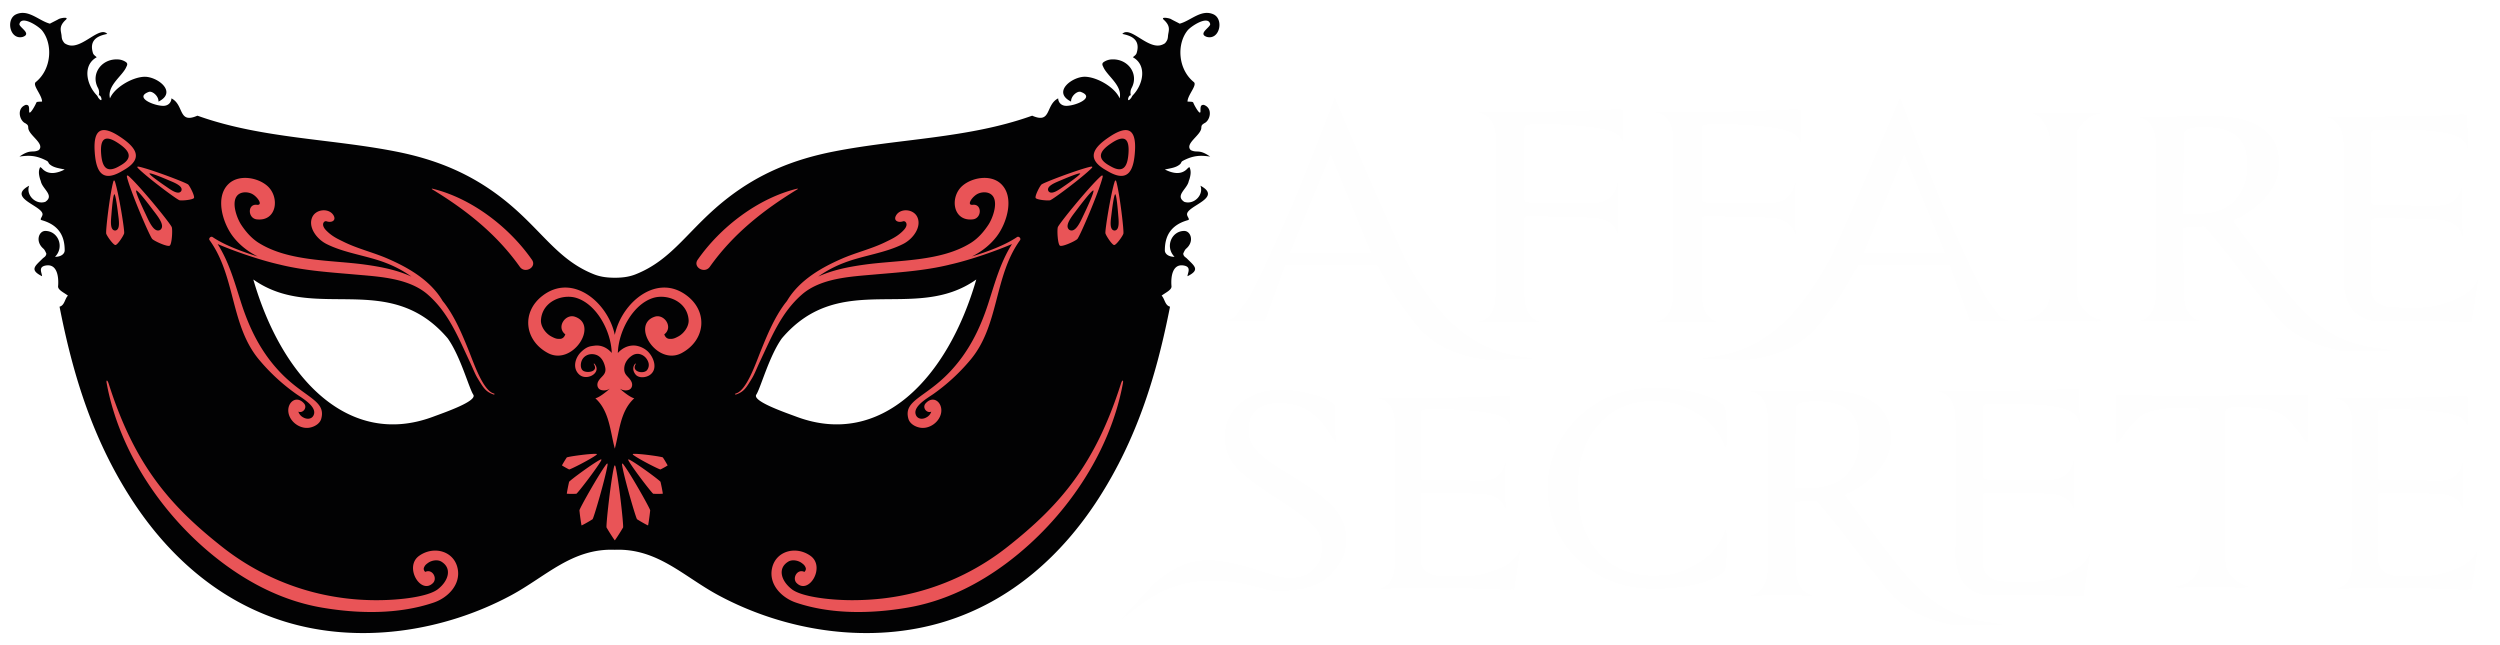 <svg xmlns="http://www.w3.org/2000/svg" width="155" height="40" viewBox="0 0 155 40"><defs><filter id="a" width="104.7%" height="112.1%" x="-2.4%" y="-3%" filterUnits="objectBoundingBox"><feOffset dy="1" in="SourceAlpha" result="shadowOffsetOuter1"/><feGaussianBlur in="shadowOffsetOuter1" result="shadowBlurOuter1" stdDeviation=".5"/><feColorMatrix in="shadowBlurOuter1" result="shadowMatrixOuter1" values="0 0 0 0 0 0 0 0 0 0 0 0 0 0 0 0 0 0 0.5 0"/><feMerge><feMergeNode in="shadowMatrixOuter1"/><feMergeNode in="SourceGraphic"/></feMerge></filter></defs><g fill="none" fill-rule="evenodd"><path fill="#020203" d="M46.891 24.466c.265-.401.793-2.38 1.586-3.49 3.647-4.28 8.246-.951 12.052-3.647-1.782 6.168-5.934 10.441-11.123 8.517-.815-.302-2.779-.98-2.515-1.38m-20.062 1.38c-5.189 1.924-9.341-2.35-11.123-8.517 3.805 2.696 8.404-.634 12.052 3.648.792 1.109 1.32 3.088 1.585 3.489.265.4-1.7 1.078-2.514 1.38M75.23.886c-.756-.335-1.403.401-2.09.582-.091-.055-.44-.222-.536-.282-.115-.07-.672-.164-.449.04.468.428.286.69.26 1.013a.797.797 0 0 1-.037.212.756.756 0 0 1-.152.233.878.878 0 0 1-.292.126c-.838.18-1.88-1.215-2.35-.707.41.089 1.17.266.888 1.184-.04.13-.166.19-.232.263.882.49.646 1.675.005 2.346a.466.466 0 0 0-.093.146c-.335.458-.208-.174-.04-.134a.615.615 0 0 1 .051-.458c.477-.895-.273-1.89-1.349-1.756a.998.998 0 0 0-.352.132c-.093.058-.167.128-.066.305.218.564 1.22 1.166 1.02 1.968-.26-.652-1.358-1.313-2.128-1.34-.79-.026-2.082.94-.88 1.541-.02-.342.388-.682.602-.602.903.335-.263.844-.87.864-.38.013-.533-.262-.533-.463-.801.401-.401 1.604-1.608 1.075-.034.008-.067.02-.1.032-3.915 1.381-8.155 1.392-12.188 2.184-2.556.5-4.635 1.382-6.546 2.852-2.458 1.892-3.394 3.83-5.76 4.767-.44.173-.868.21-1.287.211-.42-.002-.848-.038-1.288-.211-2.365-.936-3.301-2.875-5.76-4.767-1.912-1.47-3.99-2.352-6.547-2.852-4.033-.792-8.273-.803-12.186-2.184a1.003 1.003 0 0 0-.102-.032c-1.206.53-.805-.674-1.607-1.075 0 .201-.154.476-.534.463-.608-.02-1.773-.53-.87-.864.214-.08.622.26.602.602 1.203-.602-.088-1.567-.879-1.54-.771.026-1.868.687-2.128 1.34-.201-.803.802-1.405 1.021-1.969.1-.177.026-.247-.067-.305a1.002 1.002 0 0 0-.353-.132c-1.074-.133-1.826.861-1.347 1.756a.619.619 0 0 1 .049.458c.17-.04.296.592-.04.134a.452.452 0 0 0-.092-.146c-.641-.671-.878-1.856.005-2.346-.065-.072-.192-.133-.232-.263-.283-.918.478-1.095.886-1.184-.467-.508-1.51.887-2.347.707a.871.871 0 0 1-.293-.126.766.766 0 0 1-.152-.233.83.83 0 0 1-.037-.212c-.027-.323-.209-.585.26-1.013.223-.204-.334-.11-.448-.04-.098.06-.446.227-.536.282-.688-.18-1.336-.917-2.091-.582-.662.293-.401 1.604.4 1.404.602-.201-.243-.608-.2-.803.125-.56 1.191.138 1.403.402.677.841.602 2.406-.4 3.208-.2.2.4.801.4 1.203 0 0-.112 0-.245.01-.042.006-.086.013-.11.05-.045.14-.445.862-.446.54-.001-.275 0-.4-.2-.4-.602.2-.401 1.002-.02 1.15.083.072.162.08.165.272.008.46 1.057.984.656 1.384-.4.202-.49-.092-1.202.402.583-.085 1.04-.084 1.694.263.114.06.094.14.174.21.247.216.563.245.937.329-.4.2-1.001.401-1.417-.08a.536.536 0 0 0-.103-.07c-.114.22-.085.449-.023.682.015.058.033.117.06.177.08.494.882.895.28 1.295-.6.201-1.218-.432-1-1.001-1.414.759.827 1.237.83 1.773-.003.152-.204.322-.063.361 1.146.319 1.436 1.073 1.436 1.875 0 .2-.2.401-.601.401.601-.601.201-1.605-.601-1.605-.401 0-.641.654-.114 1.102.085.072.163.27.18.309-.026.181-.145.214-.23.298-.468.469-.838.698-.037 1.099 0-.201-.28-.596.266-.67.668-.09.779.702.728 1.294-.02.23.396.407.61.579-.2.2-.2.601-.52.685l.04.2.04.2c.814 4.008 2.005 7.819 4.311 11.428 2.3 3.6 5.487 6.423 9.54 7.685 4.635 1.443 9.877.634 14.068-1.62 2.163-1.164 3.782-2.925 6.427-2.821 2.644-.104 4.262 1.657 6.426 2.82 4.191 2.255 9.432 3.064 14.067 1.621 4.054-1.262 7.241-4.085 9.541-7.685 2.305-3.61 3.497-7.42 4.31-11.428.013-.066.028-.132.04-.2.014-.067.028-.134.04-.2-.32-.084-.32-.485-.52-.685.216-.172.63-.349.612-.579-.052-.592.059-1.384.726-1.294.548.074.266.469.266.67.803-.401.432-.63-.036-1.099-.084-.084-.204-.117-.23-.298.016-.039.094-.237.18-.309.528-.448.287-1.102-.114-1.102-.802 0-1.204 1.004-.602 1.605-.4 0-.602-.201-.602-.401 0-.802.292-1.556 1.437-1.875.142-.039-.06-.21-.061-.361.001-.536 2.243-1.014.83-1.773.217.57-.4 1.202-1.002 1.001-.602-.4.2-.801.28-1.295.028-.06.045-.119.061-.177.062-.233.09-.462-.023-.683a.47.47 0 0 0-.102.07c-.416.482-1.018.281-1.42.08.377-.083.692-.112.94-.327.08-.07.059-.15.173-.21.655-.348 1.11-.349 1.695-.264-.714-.494-.802-.2-1.203-.402-.401-.4.647-.924.655-1.384.004-.192.084-.2.165-.272.383-.148.583-.95-.018-1.15-.2 0-.199.125-.2.4-.003.322-.402-.4-.447-.54-.024-.037-.07-.044-.11-.05-.132-.01-.246-.01-.246-.01 0-.402.602-1.003.401-1.203-1.002-.802-1.077-2.367-.4-3.208.211-.264 1.277-.962 1.403-.402.044.195-.802.602-.2.803.801.2 1.061-1.11.4-1.404"/><path fill="#E95457" d="M69.491 23.809c-1.596 5.004-3.77 7.52-6.999 10.073a15.36 15.36 0 0 1-5.724 2.846c-1.305.339-2.63.486-3.975.483-1.323-.003-3.092-.204-3.703-.68-.677-.526-.89-1.311-.21-1.714.228-.135.587-.08.809.078.096.069.188.136.238.249.063.11.045.215-.053.315-.442-.215-.779.393-.481.69.756.756 1.811-1.013.853-1.69-.91-.643-2.164-.296-2.384.794-.204 1.01.627 1.816 1.478 2.105 2.19.745 4.676.697 6.9.32 2.304-.389 4.386-1.419 6.238-2.815 3.53-2.662 6.352-6.76 7.146-11.12.034-.185-.04-.23-.133.066M25.99 34.459c-.959.677.097 2.446.853 1.69.298-.297-.039-.905-.48-.69-.099-.1-.118-.206-.054-.315.049-.113.142-.18.238-.249.222-.158.58-.213.81-.078.68.403.466 1.188-.21 1.714-.612.476-2.381.677-3.705.68a15.573 15.573 0 0 1-3.975-.483 15.36 15.36 0 0 1-5.724-2.846c-3.23-2.553-5.402-5.07-6.998-10.073-.095-.296-.167-.25-.134-.067.794 4.36 3.617 8.46 7.147 11.121 1.851 1.396 3.934 2.426 6.238 2.815 2.223.377 4.71.425 6.9-.32.85-.29 1.682-1.095 1.479-2.105-.22-1.09-1.476-1.437-2.385-.794m23.465-22.73c.019-.01.007-.039-.014-.035-2.432.586-4.767 2.378-6.185 4.41-.321.462.43.891.751.44 1.446-2.04 3.332-3.528 5.448-4.815M32.98 16.105c-1.417-2.033-3.752-3.825-6.184-4.41-.02-.005-.033.023-.015.034 2.118 1.287 4.002 2.776 5.449 4.815.32.451 1.073.022.75-.44m8.118 12.26c-.032-.046-1.381-.242-1.814-.224-.033 0-.048.01-.051.02-.002.014.009.031.038.051.372.278 1.634.917 1.68.895.097-.047.308-.16.432-.242.004-.003.01-.006.01-.01a6.625 6.625 0 0 0-.294-.49m-2.082.133c-.036-.018-.056-.019-.065-.008-.007.014-.001.039.023.08.31.542 1.468 2.039 1.528 2.044.127.008.406.012.575-.002.006 0 .013 0 .015-.006.003-.004.002-.012 0-.019a9.713 9.713 0 0 0-.14-.709c-.018-.072-1.445-1.13-1.936-1.38m-.44.245c-.012.011-.016.044-.005.105.136.826.86 3.303.927 3.346.142.093.46.28.66.376.007.003.015.007.019.003.005-.003.007-.013.01-.022.048-.264.105-.705.124-.906.008-.094-1.2-2.243-1.662-2.85-.035-.045-.058-.06-.072-.052m-1.61-.531c.027-.02.039-.037.037-.05-.003-.01-.02-.02-.052-.021-.433-.018-1.782.178-1.814.224a7.229 7.229 0 0 0-.29.475c-.003.005-.006.01-.006.014a.02.02 0 0 0 .01.01c.125.082.336.196.433.243.046.022 1.306-.617 1.681-.895m.317.278c-.008-.01-.028-.01-.065.008-.49.25-1.917 1.308-1.935 1.38a10.19 10.19 0 0 0-.14.71c-.002.006-.003.014 0 .018.003.005.008.006.015.006.17.014.448.01.575.002.059-.005 1.217-1.502 1.529-2.044.023-.041.028-.066.021-.08m.375.253c-.016-.008-.037.007-.073.051-.461.608-1.67 2.757-1.661 2.85.018.202.075.643.125.907.001.009.003.019.009.022.004.004.012 0 .019-.003.2-.096.518-.283.66-.376.067-.043.79-2.52.927-3.346.01-.06.007-.094-.006-.105m.46.113c-.017.002-.035.029-.05.094-.205.868-.51 3.673-.462 3.756.102.178.336.557.494.776.006.008.01.016.018.016.006 0 .012-.008.017-.016.156-.219.392-.598.494-.776.047-.083-.258-2.888-.462-3.756-.016-.065-.032-.092-.05-.094m-9.06-7.129c-.403-.993-.824-2.007-1.464-2.877-.05-.066-.1-.127-.151-.19-.784-1.337-2.252-2.122-3.42-2.629-.87-.377-1.81-.597-2.664-1.012-.373-.182-.7-.325-1.033-.633-.117-.108-.242-.233-.284-.385-.048-.175.071-.323.214-.276.296.097.589-.04.44-.34-.25-.495-1.099-.451-1.338.085-.267.598.256 1.334.865 1.648 1.12.574 2.515.725 3.688 1.18a7.08 7.08 0 0 1 1.601.854c-.864-.4-1.831-.6-2.88-.745-2.104-.291-4.713-.18-6.577-1.339-.45-.28-.802-.68-1.096-1.125-.254-.385-.598-1.29-.301-1.75.193-.301.617-.321.917-.195.363.15.78.752.346.701-.578-.067-.571.838 0 .903 1.258.143 1.446-1.41.629-2.096-.604-.508-1.723-.694-2.351-.127-.9.811-.388 2.459.243 3.282.417.545.944.943 1.532 1.24-.875-.266-2.055-.695-2.79-1.2-.111-.076-.271.078-.19.191 1.637 2.262 1.275 5.32 3.111 7.46a12.034 12.034 0 0 0 2.26 2.075c.363.252 1.214.736 1.109 1.227-.072.328-.415.384-.69.217a.603.603 0 0 1-.286-.35c.273.126.587-.248.345-.515-.472-.525-1.04-.058-.963.548.076.599.734 1.08 1.334.958.32-.064.624-.26.703-.549.314-1.134-1.014-1.293-2.509-2.843-1.203-1.247-1.93-2.706-2.461-4.36-.41-1.275-.742-2.506-1.453-3.628.818.355 2.492.97 3.894 1.283.015.004.029.01.045.012 1.528.366 3.095.462 4.655.6 1.464.129 3.273.221 4.439 1.241 1.282 1.122 1.877 2.634 2.584 4.129.234.494.334.788.519 1.087.334.543.472.809.985.98.042.015.06-.053.019-.062-.678-.156-1.253-1.876-1.576-2.675m20.653-3.459c1.165-1.02 2.973-1.112 4.437-1.242 1.561-.137 3.127-.233 4.657-.599.014-.002.028-.008.043-.012 1.403-.313 3.075-.928 3.895-1.283-.71 1.122-1.043 2.353-1.453 3.628-.53 1.654-1.257 3.113-2.462 4.36-1.495 1.55-2.823 1.709-2.509 2.843.08.288.384.485.704.549.6.122 1.256-.36 1.333-.958.077-.606-.49-1.073-.964-.548-.24.267.074.641.347.516a.597.597 0 0 1-.288.35c-.273.166-.616.11-.688-.218-.107-.49.746-.975 1.11-1.227a12.03 12.03 0 0 0 2.258-2.074c1.836-2.142 1.476-5.199 3.112-7.461.08-.113-.079-.267-.19-.191-.735.505-1.914.934-2.79 1.2.588-.297 1.115-.695 1.532-1.24.63-.823 1.143-2.47.243-3.282-.629-.567-1.747-.381-2.351.127-.817.687-.63 2.239.628 2.096.572-.065.578-.97 0-.903-.434.051-.016-.551.347-.701.3-.126.723-.106.917.195.296.46-.047 1.365-.303 1.75-.293.444-.645.845-1.095 1.125-1.864 1.16-4.473 1.048-6.576 1.34-1.049.145-2.017.345-2.88.744a7.11 7.11 0 0 1 1.602-.854c1.172-.455 2.565-.606 3.685-1.18.611-.314 1.134-1.05.867-1.648-.239-.536-1.09-.58-1.337-.084-.15.299.142.436.438.339.143-.047.263.101.215.276-.042.152-.168.277-.284.385-.335.308-.66.45-1.034.633-.854.415-1.794.635-2.664 1.012-1.167.507-2.635 1.292-3.42 2.629-.05.063-.1.124-.15.19-.64.87-1.061 1.884-1.464 2.877-.324.8-.899 2.519-1.576 2.675-.04.01-.024.077.017.063.515-.172.653-.438.987-.981.184-.3.284-.593.518-1.087.708-1.495 1.303-3.007 2.586-4.129m19.388-3.974c-.343-.03-.23-.652-.186-1.024.037-.308.15-1.199.231-1.228.081.032.156.927.181 1.236.03.375.115 1.001-.226 1.016m.064-3.104h-.001c-.02 0-.037.025-.055.08-.238.737-.61 3.042-.57 3.198.042.157.413.722.542.725.13.003.523-.547.57-.703.048-.153-.227-2.47-.434-3.217-.015-.056-.032-.083-.052-.083m-3.37-.02c.286-.122 1.114-.47 1.18-.413.011.086-.726.598-.98.773-.31.213-.81.6-.994.312-.145-.31.45-.524.795-.672m-.689 1.248c.156-.035 2.026-1.433 2.57-1.986.04-.04.054-.069.044-.086-.01-.018-.04-.02-.097-.01-.756.165-2.94.994-3.053 1.107-.116.115-.42.719-.358.832.063.114.735.18.894.143m1.652.596c.237-.316.925-1.222 1.034-1.204.067.088-.417 1.119-.586 1.474-.206.43-.51 1.174-.896.974-.356-.25.162-.864.448-1.244m-1.04 2.22c.142.084.924-.27 1.075-.41.149-.138 1.318-2.864 1.564-3.814.02-.073.016-.112-.005-.124-.021-.013-.057.002-.112.052-.73.66-2.601 2.958-2.655 3.154-.054.2-.006 1.056.134 1.142m4.251-5.778c-.046.766-.251 1.33-1.066.88a7.163 7.163 0 0 1-.2-.114c-.796-.484-.41-.944.232-1.364.352-.232.639-.326.817-.222.18.104.242.398.217.82m.076-1.326c-.267-.156-.694-.016-1.22.33-.958.628-1.534 1.314-.349 2.036.054.032.246.144.3.174 1.218.668 1.526-.176 1.593-1.317.038-.63-.056-1.068-.324-1.223M6.91 13.277c.025-.31.1-1.204.181-1.236.082.03.194.92.231 1.228.046.372.156.994-.184 1.024-.342-.015-.257-.641-.228-1.016m.247 1.915c.129-.003.5-.568.54-.725.042-.156-.33-2.46-.567-3.198-.019-.055-.037-.08-.056-.08h-.001c-.02 0-.036.027-.052.083-.207.746-.483 3.064-.435 3.217.048.156.442.706.57.703m3.286-4.023c.345.148.94.361.796.672-.186.288-.685-.099-.995-.312-.255-.175-.991-.687-.98-.773.067-.057.894.291 1.179.413m.69 1.248c.158.036.831-.03.893-.143.061-.113-.243-.717-.358-.832-.113-.113-2.296-.942-3.053-1.106-.057-.011-.088-.009-.097.009h-.001c-.009.017.005.045.046.086.543.553 2.412 1.951 2.57 1.986m-2.688-.608c.11-.018.798.888 1.034 1.204.287.38.804.993.448 1.244-.385.2-.69-.544-.894-.974-.17-.355-.655-1.386-.588-1.474m-.446-.872c-.056-.05-.092-.065-.113-.052h-.002c-.02.012-.022.05-.004.124.247.95 1.415 3.676 1.565 3.813.151.14.933.495 1.074.41.139-.085.188-.942.134-1.141-.053-.196-1.926-2.494-2.654-3.154M6.266 9.455c-.024-.422.038-.716.217-.82.18-.104.464-.01.818.222.641.42 1.028.88.233 1.364a6.17 6.17 0 0 1-.2.115c-.816.449-1.023-.115-1.068-.881m1.194 1.214c.053-.03.247-.142.298-.174 1.188-.722.61-1.408-.347-2.036-.527-.346-.953-.486-1.22-.33-.269.155-.36.593-.323 1.223.066 1.141.373 1.985 1.592 1.317m35.156 7.683c-1.87-1.461-4.075.397-4.498 2.412-.424-2.015-2.63-3.873-4.5-2.414-1.299 1.015-1.104 2.759.352 3.538 1.533.82 3.177-1.75 1.672-2.252-.59-.197-1.17.653-.592 1.094-.07.198-.196.292-.383.281-.182.009-.333-.07-.489-.152-.354-.189-.667-.627-.638-1.02.082-1.168 1.349-1.633 2.2-1.366 1.25.392 2.146 2.046 2.189 3.41-.283-.328-.667-.508-1.076-.45-.258.036-.449.038-.806.37-.397.369-.577 1.042-.118 1.433.475.404 1.417-.141.92-.688-.015-.019-.045.005-.033.025.303.477-.38.563-.629.432-.173-.09-.194-.317-.165-.488.078-.45.524-.658.936-.517.339.114.506.476.568.797.085.453-.29.539-.45.881-.089.197-.024.446.207.506a.653.653 0 0 0 .533-.094c-.275.248-.674.554-.903.605.873.79.915 2.038 1.206 3.12.29-1.082.333-2.33 1.206-3.12-.226-.05-.619-.349-.894-.597.154.093.33.135.518.086.231-.06.295-.309.205-.506-.157-.344-.463-.392-.452-.823.008-.35.219-.642.504-.82.392-.246.852.017.987.414a.516.516 0 0 1-.083.506c-.232.26-.99.082-.694-.382.012-.02-.017-.044-.034-.025-.184.205-.14.474.026.674.2.239.629.192.862.04.538-.351.281-1.089-.101-1.468a1.4 1.4 0 0 0-.8-.37c-.4-.027-.78.143-1.063.462.04-1.364.938-3.02 2.188-3.413.852-.267 2.119.199 2.201 1.366.027.393-.285.831-.639 1.02-.154.082-.307.162-.488.152-.186.011-.314-.083-.383-.28.58-.442-.003-1.291-.593-1.095-1.504.501.14 3.072 1.673 2.252 1.455-.78 1.651-2.523.351-3.536"/><g fill="#FEFEFE" filter="url(#a)" transform="translate(69 5.037)"><path d="M43.075 24.23h-.795l.059-4.852c0-.08.007-.146.02-.198.053-.225.458-.338 1.213-.338.94 0 1.624.192 2.048.576.438.371.656.981.656 1.83 0 .834-.255 1.54-.765 2.118-.511.576-1.323.864-2.436.864zm3.307 1.785h.001c-.326-.422-.653-.87-.981-1.347.065-.08.191-.146.377-.2 1.644-.94 2.466-2.067 2.466-3.38 0-.995-.391-1.743-1.173-2.246-.636-.411-1.498-.637-2.585-.676l-4.972.039v.02c.345.053.614.229.806.527.192.298.288.713.288 1.242v.02h.02l-.02 9.088c0 .133-.007.232-.02.299v.079c-.106.849-.464 1.313-1.074 1.392v.02l1.73-.02h.438l1.73.02h.02v-.02a1.12 1.12 0 0 1-.805-.527c-.192-.299-.289-.712-.289-1.243l-.06-3.997c.319-.066.77-.1 1.353-.1.413.495.88 1.066 1.394 1.71l.017-.008c.35.474 1.318 1.759 2.1 2.715 1.062 1.297 1.628 2.584 4.945 3.295l3.182-.02-.676-.12c-3.923-.404-5.249-2.654-8.212-6.562zm13.464 3.137c-.378.271-.964.52-1.76.745-.371.093-.796.14-1.273.14-1.033 0-1.636-.014-1.809-.04-.703-.146-1.054-.517-1.054-1.113v-4.237c0-.092.06-.138.179-.138 1.63-.014 2.864.006 3.699.059.53 0 .944.097 1.243.288.297.193.473.462.526.806h.02c-.026-1.618-.033-2.684-.02-3.2h-.02a1.581 1.581 0 0 1-.437.883c-.239.246-.624.369-1.153.369a944.27 944.27 0 0 0-3.758-.02c-.186 0-.279-.08-.279-.24v-4.056c0-.159.013-.258.04-.298.066-.066.205-.1.418-.1.98 0 1.75.007 2.306.02.624.027 1.133.07 1.531.13.398.06.716.139.955.238.238.1.41.216.516.348a.944.944 0 0 1 .2.457h.02l-.02-1.73v-.318c0-.078-.212-.105-.637-.078-.504.039-1.047.065-1.63.078h-.139c-.836.027-1.744.04-2.725.04l-3.639.02v.02c.345.053.614.229.806.527.192.298.288.713.288 1.242v.02h.02l-.02 8.523c.062.53.181 1.06.408 1.42.315.5.825.764 1.35.9.657-.004 1.238-.005 1.741-.005 1.565 0 2.851.026 3.858.08.186 0 .325-.007.418-.02l.159.02.02-.12.398-2.565-.02-.02c-.107.345-.348.653-.726.925zm24.089-.279c-.347.26-.9.488-1.659.682a4.55 4.55 0 0 1-1.17.13c-1.02 0-1.583-.01-1.692-.031-.65-.13-.975-.477-.975-1.04v-3.968c0-.086.054-.13.163-.13.759 0 1.425.006 2 .017.574.01 1.057.027 1.446.048.976 0 1.529.347 1.659 1.04-.022-1.516-.022-2.513 0-2.99h-.033a1.38 1.38 0 0 1-.407.795c-.227.23-.59.342-1.088.342a120.01 120.01 0 0 0-2.39-.032h-1.09c-.173 0-.26-.065-.26-.195v-3.804c0-.173.011-.271.033-.293.065-.065.195-.098.39-.098h1.22c.356 0 .666.012.926.033 1.149.087 1.923.206 2.325.358.4.152.623.401.666.748V18.6c0-.086-.195-.119-.585-.098-.239.022-.483.04-.731.05-.25.01-.516.016-.797.016h-.13a50.376 50.376 0 0 1-2.569.064h-3.38v.033c.692.108 1.04.66 1.04 1.658v8.486c0 .997-.348 1.55-1.04 1.658.909-.021 1.717-.032 2.421-.032h1.87c1.452 0 2.655.032 3.609.098.195 0 .325-.012.39-.033l.13.033.032-.13.358-2.375c-.108.305-.336.586-.682.846zM62.183 18.47c.021.585.032 1.122.032 1.61v1.348h.098c.563-.823 1.029-1.376 1.399-1.658.475-.346 1.31-.52 2.502-.52h.975c.13.066.196.163.196.293v9.364a1.39 1.39 0 0 1-.472.96c-.292.27-.645.416-1.056.438.065.064.184.097.357.097.867-.065 2.103-.065 3.707 0 .26 0 .412-.021.455-.065l-.033-.032a2.067 2.067 0 0 1-1.105-.749c-.174-.237-.26-.53-.26-.877v-9.136c0-.087.01-.14.033-.163.043-.086.173-.14.39-.163h.683c1.192 0 2.026.175 2.503.521.369.281.834.835 1.398 1.658h.098v-1.35c0-.487.01-1.024.032-1.609l-6.827.065-5.105-.032zM30.2 20.192c.846-.91 1.94-1.366 3.285-1.366.758 0 1.398.12 1.918.358.888.39 1.523.834 1.902 1.333.38.5.59.89.634 1.17h.065c.043-.043.065-.335.065-.877 0-.564-.032-1.073-.098-1.528-.022-.022-.032-.044-.032-.066 0-.021-.011-.042-.032-.065l-.098-.097c-.174-.173-.52-.358-1.04-.553-.89-.325-1.962-.487-3.22-.487-1.842 0-3.392.596-4.649 1.788-1.279 1.214-1.93 2.699-1.95 4.454.043 1.8.693 3.284 1.95 4.455 1.257 1.17 2.807 1.755 4.65 1.755 1.235 0 2.308-.15 3.219-.455.52-.195.866-.38 1.04-.553l.098-.097c.02-.022.032-.043.032-.066 0-.02.01-.043.032-.064.066-.456.098-.954.098-1.496 0-.563-.022-.867-.065-.91h-.065c-.044.303-.255.698-.634 1.187-.38.487-1.014.926-1.902 1.316-.455.217-1.095.326-1.918.326-1.345 0-2.44-.444-3.285-1.334-.91-.931-1.365-2.254-1.365-3.967v-.194c0-1.691.455-3.013 1.365-3.967zm-5.624 8.681c-.347.26-.9.488-1.658.682a4.54 4.54 0 0 1-1.17.13c-1.02 0-1.584-.01-1.691-.031-.65-.13-.975-.477-.975-1.04v-3.968c0-.086.053-.13.161-.13.76 0 1.426.006 2 .017.574.01 1.057.027 1.447.048.976 0 1.528.347 1.658 1.04-.021-1.516-.021-2.513 0-2.99h-.032a1.378 1.378 0 0 1-.406.795c-.228.23-.592.342-1.09.342a119.798 119.798 0 0 0-2.39-.032h-1.088c-.175 0-.26-.065-.26-.195v-3.804c0-.173.01-.271.032-.293.065-.065.195-.098.39-.098h1.22c.357 0 .665.012.926.033 1.148.087 1.923.206 2.324.358.401.152.624.401.667.748V18.6c0-.086-.195-.119-.585-.098-.239.022-.483.04-.732.05-.25.01-.514.016-.796.016h-.13a50.3 50.3 0 0 1-2.569.064h-3.382v.033c.694.108 1.04.66 1.04 1.658v8.486c0 .997-.346 1.55-1.04 1.658.911-.021 1.718-.032 2.422-.032h1.87c1.452 0 2.655.032 3.609.098.196 0 .326-.012.39-.033l.13.033.033-.13.358-2.375c-.11.305-.337.586-.683.846zM13.587 25.33c-.26-.282-.63-.596-1.105-.943a23.382 23.382 0 0 0-1.756-1.138c-.933-.563-1.55-1.03-1.854-1.398-.347-.368-.498-.824-.455-1.365.021-.542.228-.943.618-1.203.39-.26.9-.368 1.528-.325.737.064 1.312.26 1.724.585a4.5 4.5 0 0 1 1.137 1.268c.347.52.477.693.39.52a47.152 47.152 0 0 1-.032-1.48v-.601c.043-.195-.228-.411-.813-.65a8.107 8.107 0 0 0-2.081-.456c-1.105-.086-2.027.13-2.763.65-.737.522-1.128 1.203-1.171 2.05-.065.8.163 1.495.683 2.08.411.477 1.311 1.16 2.7 2.048 1.039.672 1.754 1.214 2.145 1.626.346.39.508.857.487 1.398a5.486 5.486 0 0 1-.13.683.705.705 0 0 0-.094.205c-.146.198-.39.47-.697.68-.334.162-.758.243-1.273.242-1.238-.213-2.578-.92-4.524-1.102-1.494-.07-2.416.39-3.678 1.418L.417 32.46l.548-.413c1.879-1.548 4.007-2.857 8.491-1.552.765.223 1.706.057 2.528-.071l.014-.027c.304-.073.585-.176.84-.322.175-.065.38-.216.619-.455.238-.238.444-.498.617-.78.174-.26.288-.542.342-.846.054-.303.07-.563.048-.78-.043-.715-.336-1.344-.877-1.886zm22.926-13.21V7.524c0-.095.06-.143.179-.143.838 0 1.573.006 2.207.017.634.013 1.166.03 1.597.054 1.077 0 1.687.383 1.83 1.148-.024-1.674-.024-2.775 0-3.3h-.036a1.518 1.518 0 0 1-.449.878c-.251.252-.652.378-1.201.378a132.318 132.318 0 0 0-2.638-.037H36.8c-.192 0-.287-.071-.287-.215V2.106c0-.19.011-.298.036-.322.071-.072.215-.108.43-.108h1.346c.395 0 .736.013 1.022.036 1.268.096 2.124.228 2.566.394.443.168.687.443.736.826V.851c0-.096-.215-.132-.646-.108a19.307 19.307 0 0 1-1.687.072h-.143a52.99 52.99 0 0 1-2.835.072h-3.732v.035c.765.12 1.149.73 1.149 1.83v9.366c0 .144-.013.227-.037.251v.144c-.096.861-.466 1.328-1.112 1.4v.036h4.02c-.742-.12-1.113-.73-1.113-1.83zm-11 0V7.524c0-.095.06-.143.179-.143.838 0 1.573.006 2.207.017.634.013 1.166.03 1.597.054 1.077 0 1.687.383 1.83 1.148-.024-1.674-.024-2.775 0-3.3h-.036a1.518 1.518 0 0 1-.449.878c-.251.252-.652.378-1.201.378a132.318 132.318 0 0 0-2.638-.037H25.8c-.192 0-.287-.071-.287-.215V2.106c0-.19.011-.298.036-.322.071-.072.215-.108.43-.108h1.346c.395 0 .736.013 1.022.036 1.268.096 2.124.228 2.566.394.443.168.687.443.736.826V.851c0-.096-.215-.132-.646-.108a19.307 19.307 0 0 1-1.687.072h-.143a52.99 52.99 0 0 1-2.835.072h-3.732v.035c.765.12 1.149.73 1.149 1.83v9.366c0 .144-.013.227-.037.251v.144c-.096.861-.466 1.328-1.112 1.4v.036h4.02c-.742-.12-1.113-.73-1.113-1.83zm41.626-4.89h-.794l.06-4.852a.84.84 0 0 1 .019-.198c.053-.225.458-.338 1.213-.338.942 0 1.624.192 2.048.576.438.371.656.981.656 1.83 0 .834-.255 1.54-.765 2.118-.51.576-1.323.864-2.437.864zm3.308 1.785c-.325-.422-.652-.87-.98-1.347.066-.08.192-.146.377-.2 1.644-.94 2.466-2.067 2.466-3.38 0-.995-.391-1.743-1.173-2.246-.637-.411-1.499-.637-2.585-.676l-4.971.039v.02c.344.053.612.229.805.527.192.298.288.713.288 1.242v.02h.02l-.02 9.088c0 .133-.007.232-.02.299v.079c-.106.849-.464 1.313-1.073 1.392v.02l1.73-.02h.437l1.73.02h.02v-.02a1.123 1.123 0 0 1-.806-.527c-.192-.299-.288-.712-.288-1.243l-.06-3.997c.319-.066.769-.1 1.353-.1.413.495.88 1.066 1.393 1.71l.018-.008a80.91 80.91 0 0 0 2.1 2.715c1.062 1.297 1.628 2.584 4.946 3.295l3.181-.02-.676-.12c-3.922-.404-5.249-2.654-8.212-6.562zm-23.907.621l.08-.16c.04-.092.854-2.073 2.445-5.944l2.526 6.104H46.54zm8.312 3.77a17.773 17.773 0 0 0-.556-.747c-.2-.24-.654-1.13-1.363-2.675-.71-1.543-1.25-2.746-1.62-3.61A254.666 254.666 0 0 1 48.806.013a484.28 484.28 0 0 1-4.33 10l-.017.003c-2.58 4.775-5.083 5.786-7.497 6.104l-.675.12 3.18.02c3.453-.474 4.329-2.213 5.115-3.239.497-.646 1.02-1.55 1.392-2.24a1.29 1.29 0 0 0 .247-.368h5.666l1.254 3.46h2.406l.02-.02a1.06 1.06 0 0 1-.716-.447zm29.059-1.254c-.378.271-.964.52-1.76.745a5.25 5.25 0 0 1-1.272.14c-1.035 0-1.638-.014-1.81-.04-.703-.146-1.054-.517-1.054-1.113V7.647c0-.092.06-.138.179-.138 1.63-.014 2.864.006 3.698.059.531 0 .945.097 1.244.288.298.193.473.462.527.806h.02c-.027-1.618-.034-2.684-.02-3.2h-.02a1.584 1.584 0 0 1-.438.883c-.238.246-.623.369-1.153.369-2.162-.014-3.414-.02-3.759-.02-.185 0-.278-.08-.278-.24V2.399c0-.159.013-.258.04-.298.066-.066.206-.1.418-.1.98 0 1.75.007 2.306.02a15.2 15.2 0 0 1 1.532.13c.397.06.715.139.953.238.24.1.411.216.518.348a.954.954 0 0 1 .199.457H84l-.02-1.73v-.318c0-.078-.213-.105-.637-.078a30.01 30.01 0 0 1-1.63.078h-.14c-.835.027-1.743.04-2.724.04l-3.638.02v.02c.344.053.612.229.804.527.193.298.289.713.289 1.242v.02h.02l-.019 8.523c.06.53.181 1.06.407 1.42.314.5.825.764 1.35.9.657-.004 1.238-.005 1.742-.005 1.563 0 2.85.026 3.858.08.185 0 .324-.007.417-.02l.159.02.02-.12.398-2.565-.02-.02c-.107.345-.349.653-.726.925zM60.419 1.335c.239-.192.538-.301.895-.328-.04-.04-.756-.057-2.148-.05-1.391.006-2.14.023-2.247.05.213 0 .408.096.588.288.178.192.32.42.427.685.106.2.158.432.158.696v9.645c-.026.384-.195.72-.506 1.004a1.892 1.892 0 0 1-1.144.487c.066.066.199.093.398.08.928-.066 2.248-.066 3.957 0 .279.013.444 0 .497-.04.013-.013.007-.033-.02-.06a1.823 1.823 0 0 1-1.193-.795c-.198-.252-.298-.563-.298-.935V2.06c.186-.291.398-.533.636-.725zM10.974 9.636L13.5 3.532c1.59 3.87 2.406 5.852 2.446 5.945l.08.16h-5.052zM13.758.012a250.085 250.085 0 0 1-2.505 6.363c-.372.863-.912 2.066-1.62 3.61-.71 1.544-1.164 2.435-1.363 2.674-.199.252-.384.5-.557.746a1.062 1.062 0 0 1-.715.447l2.425.02 1.253-3.46h5.73c.367.706.994 1.839 1.585 2.608.788 1.026 1.663 2.765 5.115 3.239l3.182-.02-.676-.12c-2.413-.318-4.916-1.329-7.497-6.104A373.55 373.55 0 0 1 13.758.012z"/></g></g></svg>